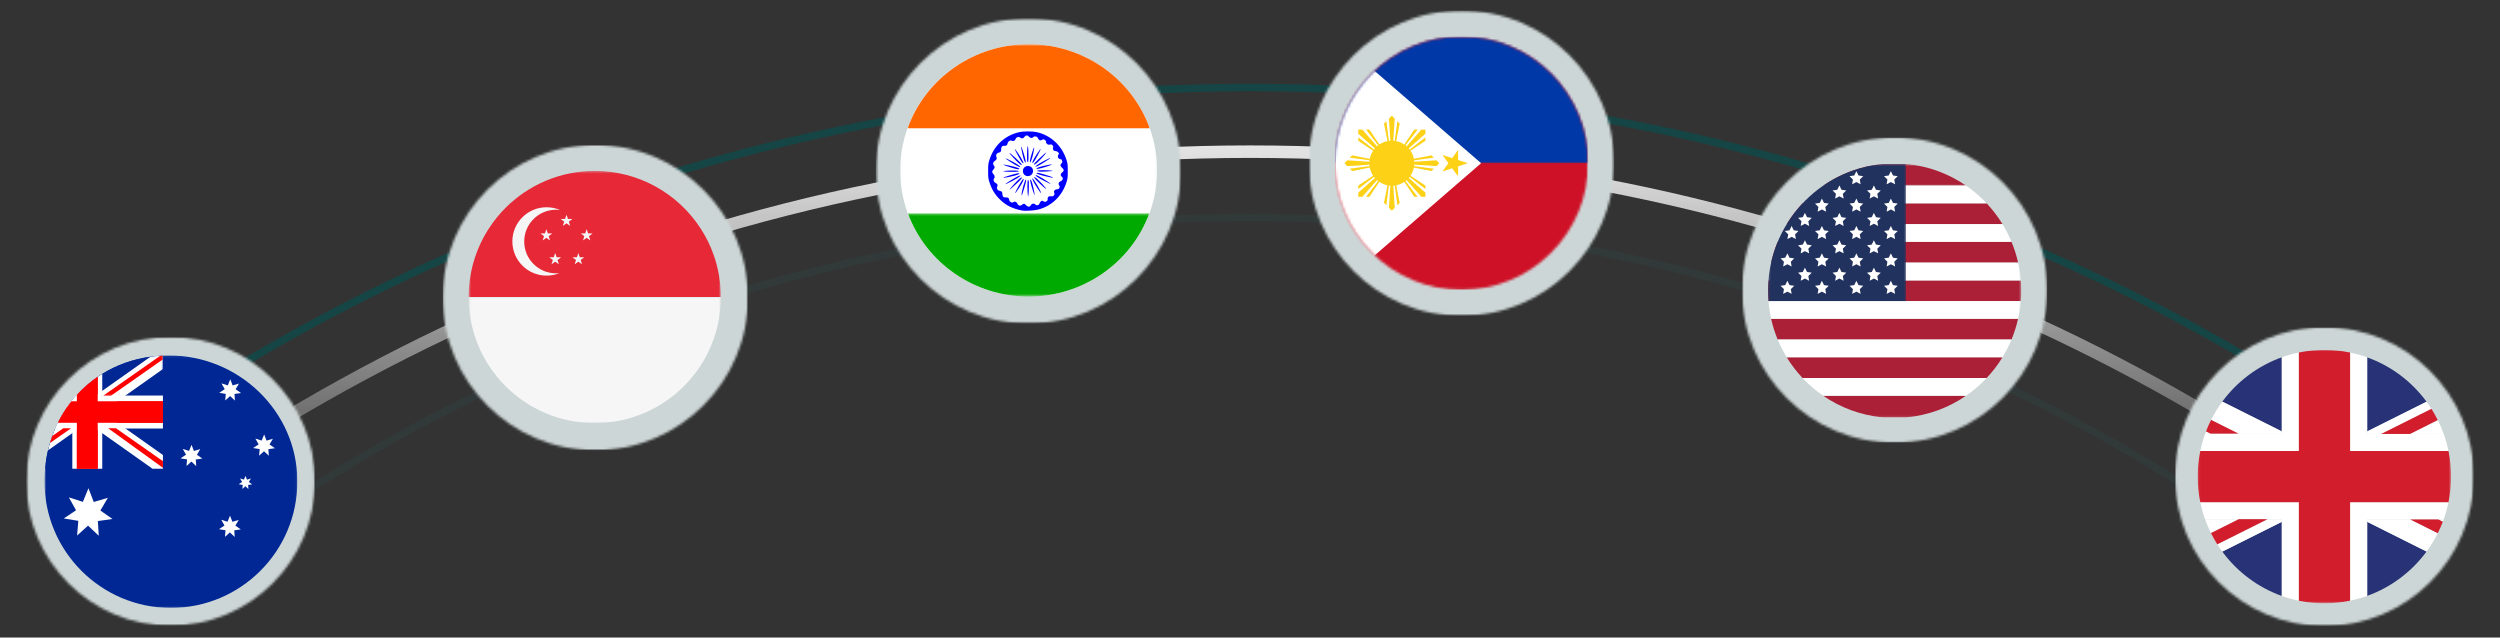 <svg width="1000" height="255" viewBox="0 0 1000 255" fill="none" xmlns="http://www.w3.org/2000/svg">
<rect x="0" y="0" width="1000" height="255" fill="#333333" stroke="none"/>
<mask id="mask0_505_658" style="mask-type:alpha" maskUnits="userSpaceOnUse" x="65" y="4" width="875" height="225">
<rect x="65" y="4" width="875" height="225" fill="#D9D9D9"/>
</mask>
<g mask="url(#mask0_505_658)">
<path d="M-37.029 244.909C-37.632 245.478 -37.66 246.427 -37.091 247.029C-36.523 247.632 -35.573 247.66 -34.971 247.091L-37.029 244.909ZM500 35V36.5C708.13 36.5 896.87 116.786 1034.97 247.091L1036 246L1037.03 244.909C898.385 114.09 708.912 33.5 500 33.5V35ZM-36 246L-34.971 247.091C103.13 116.786 291.87 36.5 500 36.5V35V33.5C291.088 33.5 101.615 114.09 -37.029 244.909L-36 246Z" fill="#164545"/>
<path d="M-28.884 274.717C-29.869 275.684 -29.884 277.266 -28.917 278.252C-27.95 279.237 -26.367 279.252 -25.382 278.285L-28.884 274.717ZM500.001 60.666V63.166C704.389 63.166 889.747 145.17 1025.38 278.285L1027.13 276.501L1028.89 274.716C892.355 140.725 705.756 58.166 500.001 58.166V60.666ZM-27.133 276.501L-25.382 278.285C110.255 145.17 295.613 63.166 500.001 63.166V60.666V58.166C294.246 58.166 107.647 140.725 -28.884 274.717L-27.133 276.501Z" fill="url(#paint0_linear_505_658)"/>
<path d="M34.991 261.89C34.378 262.447 34.333 263.396 34.89 264.009C35.447 264.622 36.396 264.667 37.009 264.11L34.991 261.89ZM500 87V88.5C680.136 88.5 843.481 155.455 962.991 264.11L964 263L965.009 261.89C844.949 152.735 680.885 85.5 500 85.5V87ZM36 263L37.009 264.11C156.519 155.455 319.864 88.5 500 88.5V87V85.5C319.115 85.5 155.051 152.735 34.991 261.89L36 263Z" fill="url(#paint1_linear_505_658)" fill-opacity="0.2"/>
</g>
<mask id="mask1_505_658" style="mask-type:luminance" maskUnits="userSpaceOnUse" x="10" y="134" width="116" height="117">
<path d="M10.469 134.76H125.969V250.265H10.469V134.76Z" fill="white"/>
</mask>
<g mask="url(#mask1_505_658)">
<mask id="mask2_505_658" style="mask-type:luminance" maskUnits="userSpaceOnUse" x="10" y="134" width="116" height="117">
<path d="M68.219 134.76C36.323 134.76 10.469 160.62 10.469 192.515C10.469 224.406 36.323 250.265 68.219 250.265C100.115 250.265 125.969 224.406 125.969 192.515C125.969 160.62 100.115 134.76 68.219 134.76Z" fill="white"/>
</mask>
<g mask="url(#mask2_505_658)">
<path d="M10.469 134.76H125.969V250.265H10.469V134.76Z" fill="#CDD6D6"/>
</g>
</g>
<mask id="mask3_505_658" style="mask-type:luminance" maskUnits="userSpaceOnUse" x="17" y="142" width="102" height="102">
<path d="M17.789 142.088H118.94V243.239H17.789V142.088Z" fill="white"/>
</mask>
<g mask="url(#mask3_505_658)">
<path d="M118.945 192.588C118.945 220.521 96.299 243.161 68.367 243.161C40.435 243.161 17.789 220.521 17.789 192.588C17.789 190.87 17.867 189.172 18.018 187.505C18.247 184.984 18.648 182.531 19.206 180.14C19.435 179.161 19.69 178.187 19.977 177.229C20.258 176.271 20.57 175.328 20.904 174.396C21.268 173.38 21.664 172.385 22.091 171.406C22.424 170.63 22.779 169.87 23.154 169.125C23.206 169.01 23.263 168.896 23.32 168.786C24.305 166.833 25.414 164.958 26.638 163.177C27.263 162.26 27.924 161.364 28.617 160.495C28.716 160.364 28.815 160.239 28.919 160.114C29.44 159.463 29.982 158.833 30.539 158.213C30.607 158.14 30.669 158.068 30.737 157.995C30.805 157.922 30.867 157.849 30.94 157.776C33.367 155.135 36.096 152.776 39.081 150.734C39.675 150.328 40.284 149.937 40.898 149.552C46.565 146.052 53.07 143.667 60.2 142.687C61.482 142.51 62.784 142.38 64.102 142.297C64.456 142.276 64.81 142.255 65.169 142.239C65.987 142.203 66.805 142.182 67.633 142.182C95.565 142.182 118.945 164.656 118.945 192.588Z" fill="#002794"/>
</g>
<mask id="mask4_505_658" style="mask-type:luminance" maskUnits="userSpaceOnUse" x="17" y="142" width="49" height="46">
<path d="M17.789 142.088H65.331V188H17.789V142.088Z" fill="white"/>
</mask>
<g mask="url(#mask4_505_658)">
<path d="M65.167 142.239V187.505H18.016C18.245 184.984 18.646 182.531 19.203 180.14C19.432 179.161 19.688 178.187 19.974 177.229C20.255 176.271 20.568 175.328 20.901 174.396C21.266 173.38 21.662 172.385 22.088 171.406C22.422 170.63 22.776 169.869 23.151 169.125C23.203 169.01 23.26 168.896 23.318 168.786C24.302 166.833 25.412 164.958 26.635 163.177C27.26 162.26 27.922 161.364 28.615 160.494C28.713 160.364 28.812 160.239 28.917 160.114C29.438 159.463 29.979 158.833 30.537 158.213C30.604 158.14 30.667 158.067 30.734 157.994C30.802 157.922 30.865 157.849 30.938 157.776C33.365 155.135 36.094 152.776 39.078 150.734C39.672 150.328 40.281 149.937 40.896 149.552C46.562 146.052 53.068 143.666 60.198 142.687C61.479 142.51 62.781 142.38 64.099 142.297C64.453 142.276 64.807 142.255 65.167 142.239Z" fill="#002794"/>
</g>
<path d="M40.901 149.552V187.505H28.922V160.115C29.443 159.464 29.984 158.833 30.542 158.214C30.609 158.141 30.672 158.068 30.74 157.995C30.807 157.922 30.87 157.849 30.943 157.776C33.37 155.136 36.099 152.776 39.083 150.735C39.677 150.328 40.286 149.938 40.901 149.552Z" fill="white"/>
<path d="M65.172 158.213V171.406H22.094C22.427 170.63 22.781 169.87 23.156 169.125C23.208 169.01 23.266 168.896 23.323 168.786C24.307 166.833 25.417 164.958 26.641 163.177C27.266 162.26 27.927 161.364 28.62 160.495C28.719 160.364 28.818 160.239 28.922 160.114C29.443 159.463 29.984 158.833 30.542 158.213H65.172Z" fill="white"/>
<path d="M39.086 150.734V187.505H30.742V157.995C30.81 157.922 30.872 157.849 30.945 157.776C33.372 155.135 36.102 152.776 39.086 150.734Z" fill="#FC1414"/>
<path d="M65.172 160.495V169.125H23.156C23.208 169.01 23.266 168.896 23.323 168.786C24.307 166.833 25.417 164.958 26.641 163.177C27.266 162.26 27.927 161.364 28.62 160.495H65.172Z" fill="#FC1414"/>
<mask id="mask5_505_658" style="mask-type:luminance" maskUnits="userSpaceOnUse" x="18" y="142" width="48" height="40">
<path d="M18.664 142.088H65.331V181.333H18.664V142.088Z" fill="white"/>
</mask>
<g mask="url(#mask5_505_658)">
<path d="M65.167 142.239V147.614L50.193 158.213L50.177 158.218L50.172 158.224L46.974 160.489L46.969 160.494L40.896 164.791L40.875 164.807L39.078 166.078L34.906 169.031L34.781 169.119L34.776 169.125L31.573 171.39H31.568L31.552 171.406L30.734 171.979L28.917 173.271L19.203 180.14C19.432 179.161 19.688 178.187 19.974 177.229C20.255 176.271 20.568 175.328 20.901 174.396C21.266 173.38 21.662 172.385 22.088 171.406C22.422 170.63 22.776 169.869 23.151 169.125C23.203 169.01 23.26 168.896 23.318 168.786L28.917 164.823L28.938 164.807L30.734 163.536L34.906 160.583L35.031 160.494H35.036V160.489L38.24 158.224L38.245 158.218L38.26 158.213L39.078 157.635L40.896 156.343L60.198 142.687C61.479 142.51 62.781 142.38 64.099 142.297C64.453 142.276 64.807 142.255 65.167 142.239Z" fill="white"/>
</g>
<path d="M65.172 182.005V187.505H61.016L40.901 173.271L39.083 171.979L38.266 171.406L38.26 171.401L38.25 171.396L38.245 171.39L35.042 169.125V169.12H35.036L34.911 169.031L30.74 166.078L28.943 164.807L28.922 164.792L26.641 163.177C27.266 162.26 27.927 161.364 28.62 160.495C28.719 160.364 28.818 160.239 28.922 160.114C29.443 159.463 29.984 158.833 30.542 158.213C30.609 158.14 30.672 158.068 30.74 157.995C30.807 157.922 30.87 157.849 30.943 157.776L31.557 158.213L31.568 158.219L31.573 158.224H31.578L34.776 160.489L34.781 160.495H34.786L34.911 160.583L39.083 163.536L40.88 164.807L40.901 164.823L46.974 169.12V169.125H46.979L50.177 171.39L50.188 171.396L50.198 171.406L65.172 182.005Z" fill="white"/>
<path d="M28.424 171.307L28.31 171.396L28.294 171.406L19.977 177.229C20.258 176.271 20.57 175.328 20.904 174.396L25.174 171.406L25.19 171.396L25.305 171.307H28.424Z" fill="#FF0000"/>
<path d="M65.172 184.463V187.12L43.401 171.401L43.396 171.396L43.281 171.307H46.401L46.521 171.396L46.526 171.401L65.172 184.463Z" fill="#FF0000"/>
<mask id="mask6_505_658" style="mask-type:luminance" maskUnits="userSpaceOnUse" x="40" y="142" width="26" height="17">
<path d="M40 142.088H65.333V158.667H40V142.088Z" fill="white"/>
</mask>
<g mask="url(#mask6_505_658)">
<path d="M65.174 142.239V143.734L44.508 158.213L44.492 158.218L44.378 158.307H41.258L41.372 158.218L41.388 158.213L64.107 142.297C64.461 142.276 64.815 142.255 65.174 142.239Z" fill="#FF0000"/>
</g>
<path d="M39.086 150.734V187.505H30.742V157.995C30.81 157.922 30.872 157.849 30.945 157.776C33.372 155.135 36.102 152.776 39.086 150.734Z" fill="#FF0000"/>
<path d="M65.172 160.495V169.125H23.156C23.208 169.01 23.266 168.896 23.323 168.786C24.307 166.833 25.417 164.958 26.641 163.177C27.266 162.26 27.927 161.364 28.62 160.495H65.172Z" fill="#FF0000"/>
<path d="M35.385 195.281L37.49 200.792L43.146 199.125L40.151 204.208L44.984 207.594L39.141 208.422L39.505 214.307L35.219 210.255L30.838 214.214L31.333 208.333L25.516 207.38L30.417 204.099L27.537 198.953L33.156 200.745L35.385 195.281Z" fill="white"/>
<path d="M92.107 151.703L93.055 154.172L95.591 153.422L94.253 155.698L96.424 157.214L93.805 157.589L93.971 160.229L92.049 158.417L90.091 160.193L90.305 157.557L87.695 157.135L89.888 155.661L88.591 153.354L91.112 154.151L92.107 151.703Z" fill="white"/>
<path d="M76.622 177.917L77.57 180.385L80.107 179.635L78.768 181.911L80.94 183.427L78.32 183.802L78.487 186.443L76.565 184.63L74.607 186.406L74.82 183.771L72.211 183.349L74.404 181.875L73.107 179.568L75.633 180.364L76.622 177.917Z" fill="white"/>
<path d="M105.667 173.781L106.615 176.25L109.151 175.495L107.813 177.776L109.979 179.292L107.359 179.667L107.531 182.307L105.604 180.495L103.646 182.271L103.865 179.635L101.25 179.214L103.448 177.74L102.151 175.432L104.672 176.229L105.667 173.781Z" fill="white"/>
<path d="M92.01 206.25L92.958 208.719L95.495 207.969L94.156 210.25L96.323 211.76L93.708 212.141L93.875 214.776L91.948 212.964L89.99 214.74L90.208 212.104L87.594 211.682L89.792 210.208L88.495 207.906L91.016 208.703L92.01 206.25Z" fill="white"/>
<path d="M98.206 190.344L98.789 191.865L100.357 191.401L99.529 192.813L100.867 193.745L99.253 193.979L99.357 195.609L98.169 194.49L96.956 195.589L97.091 193.958L95.477 193.698L96.836 192.786L96.034 191.365L97.591 191.854L98.206 190.344Z" fill="white"/>
<mask id="mask7_505_658" style="mask-type:luminance" maskUnits="userSpaceOnUse" x="350" y="7" width="123" height="123">
<path d="M350.305 7.302H472.44V129.432H350.305V7.302Z" fill="white"/>
</mask>
<g mask="url(#mask7_505_658)">
<mask id="mask8_505_658" style="mask-type:luminance" maskUnits="userSpaceOnUse" x="350" y="7" width="123" height="123">
<path d="M411.372 7.302C377.648 7.302 350.305 34.641 350.305 68.365C350.305 102.094 377.648 129.432 411.372 129.432C445.096 129.432 472.44 102.094 472.44 68.365C472.44 34.641 445.096 7.302 411.372 7.302Z" fill="white"/>
</mask>
<g mask="url(#mask8_505_658)">
<path d="M350.305 7.302H472.44V129.432H350.305V7.302Z" fill="#CDD6D6"/>
</g>
</g>
<mask id="mask9_505_658" style="mask-type:luminance" maskUnits="userSpaceOnUse" x="360" y="17" width="103" height="102">
<path d="M360.047 17.688H462.885V118.568H360.047V17.688Z" fill="white"/>
</mask>
<g mask="url(#mask9_505_658)">
<path d="M462.839 68.156C462.839 96.031 439.833 118.625 411.453 118.625C383.068 118.625 360.062 96.031 360.062 68.156C360.062 40.281 383.068 17.688 411.453 17.688C439.833 17.688 462.839 40.281 462.839 68.156Z" fill="white"/>
</g>
<mask id="mask10_505_658" style="mask-type:luminance" maskUnits="userSpaceOnUse" x="362" y="17" width="98" height="35">
<path d="M362.664 17.688H459.997V52H362.664V17.688Z" fill="white"/>
</mask>
<g mask="url(#mask10_505_658)">
<path d="M411.453 17.688C389.698 17.703 370.307 31.167 363.047 51.307H459.885C452.62 31.156 433.214 17.688 411.453 17.688Z" fill="#FF6600"/>
</g>
<path d="M408.961 84.234C405.112 83.505 402.523 82.25 400.086 79.911C397.987 77.901 396.633 75.672 395.727 72.745C395.294 71.344 395.258 70.995 395.258 68.422C395.258 65.854 395.294 65.505 395.727 64.104C397.482 58.427 401.581 54.453 407.195 52.979C409.367 52.411 412.982 52.411 415.19 52.979C420.68 54.396 424.919 58.516 426.638 64.104C427.065 65.505 427.107 65.859 427.107 68.422C427.107 70.984 427.065 71.344 426.638 72.745C424.919 78.349 420.768 82.396 415.253 83.833C413.857 84.203 410.055 84.442 408.961 84.234ZM412.279 82.161C412.695 81.37 413.544 81.224 414.195 81.828C414.518 82.135 414.669 82.166 415.133 82.036C415.549 81.916 415.711 81.75 415.82 81.333C415.898 81.036 416.164 80.661 416.409 80.5C416.82 80.229 416.883 80.229 417.357 80.5C417.992 80.864 418.102 80.859 418.674 80.458C419.044 80.192 419.122 80.026 419.065 79.625C418.951 78.833 419.539 78.349 420.471 78.495C421.128 78.588 421.242 78.552 421.555 78.161C421.831 77.807 421.872 77.625 421.742 77.291C421.503 76.672 421.544 76.422 421.924 76.047C422.133 75.838 422.492 75.703 422.857 75.703C423.346 75.703 423.497 75.614 423.721 75.182C423.966 74.713 423.966 74.625 423.721 74.26C423.185 73.442 423.445 72.807 424.503 72.359C424.799 72.234 424.992 71.989 425.07 71.641C425.169 71.208 425.112 71.041 424.747 70.708C424.023 70.041 424.143 69.516 425.232 68.625C425.68 68.266 425.534 67.729 424.815 67.067C424.018 66.333 423.982 66.088 424.576 65.385C424.977 64.916 424.997 64.812 424.815 64.276C424.664 63.812 424.529 63.682 424.211 63.682C423.685 63.682 423.112 63.12 423.112 62.62C423.112 62.401 423.237 62.052 423.388 61.838C423.648 61.469 423.643 61.416 423.331 60.995C423.148 60.75 422.815 60.526 422.586 60.5C421.669 60.391 421.44 60.276 421.242 59.797C421.096 59.448 421.091 59.213 421.221 58.969C421.362 58.703 421.326 58.541 421.039 58.177C420.716 57.766 420.602 57.729 419.935 57.828C419.289 57.927 419.143 57.885 418.758 57.505C418.466 57.219 418.352 56.963 418.419 56.75C418.492 56.531 418.383 56.318 418.065 56.073C417.518 55.641 417.268 55.635 416.706 55.995C416.133 56.375 415.513 56.088 415.18 55.302C414.982 54.833 414.81 54.693 414.326 54.604C413.836 54.516 413.638 54.562 413.331 54.849C412.789 55.359 412.174 55.307 411.633 54.703C410.987 53.984 410.336 54.01 409.742 54.786C409.211 55.474 408.711 55.547 408.044 55.026C407.654 54.724 407.523 54.703 407.008 54.87C406.654 54.984 406.372 55.208 406.31 55.432C406.044 56.297 405.294 56.635 404.539 56.229C404.055 55.974 403.096 56.682 403.049 57.333C402.992 58.016 402.404 58.474 401.758 58.333C400.997 58.166 400.43 58.776 400.461 59.719C400.497 60.594 400.253 60.922 399.466 61.068C398.685 61.213 398.201 62.088 398.555 62.729C398.867 63.323 398.654 63.932 397.982 64.323C397.211 64.776 397.023 65.531 397.523 66.156C398.008 66.766 397.971 67.12 397.367 67.802C397.086 68.12 396.857 68.541 396.857 68.745C396.857 68.937 397.086 69.344 397.367 69.635C397.935 70.224 398.023 70.849 397.617 71.432C397.201 72.016 397.497 72.844 398.258 73.203C399.003 73.552 399.169 73.979 398.878 74.771C398.685 75.302 398.701 75.416 399.013 75.833C399.242 76.141 399.586 76.338 400.003 76.401C400.773 76.526 400.94 76.755 400.945 77.682C400.945 78.62 401.508 79.099 402.44 78.979C403.19 78.875 403.617 79.224 403.706 80.016C403.742 80.364 403.919 80.609 404.294 80.828C404.805 81.12 404.852 81.12 405.341 80.838C406.013 80.458 406.664 80.724 407.003 81.526C407.341 82.323 408.117 82.479 408.826 81.885C409.497 81.323 409.763 81.349 410.393 82.047C411.102 82.823 411.904 82.875 412.273 82.161H412.279ZM411.122 77.995C410.909 76.786 410.909 72.354 411.122 72.141C411.268 72 411.352 72.005 411.456 72.172C411.617 72.432 411.56 77.036 411.378 77.995L411.247 78.666L411.122 77.995ZM408.628 77.953C408.612 76.578 409.956 71.812 410.362 71.812C410.602 71.812 410.336 73.146 409.612 75.536C408.862 78.026 408.638 78.578 408.628 77.953ZM413.018 75.875C412.221 73.38 411.893 71.812 412.159 71.812C412.242 71.812 412.435 72.078 412.596 72.401C412.951 73.135 413.961 77.614 413.867 78.026C413.826 78.192 413.451 77.229 413.018 75.875ZM414.888 75.177C413.581 73.166 412.758 71.541 412.945 71.354C413.232 71.073 416.591 76.776 416.43 77.26C416.388 77.364 415.701 76.427 414.888 75.177ZM406.133 76.963C406.471 76.062 408.701 72.13 409.06 71.797C410.008 70.916 409.289 72.666 407.721 75.062C406.508 76.922 405.846 77.713 406.133 76.963ZM403.867 75.755C403.904 75.646 404.669 74.729 405.57 73.724C407.107 72 408.508 70.791 408.727 71.01C408.914 71.198 408.221 71.984 406.435 73.614C404.154 75.703 403.784 76.01 403.867 75.755ZM416.451 73.927C414.607 72.239 413.477 70.995 413.643 70.833C413.685 70.786 413.992 70.922 414.315 71.12C415.211 71.672 418.68 75.427 418.482 75.625C418.43 75.672 417.518 74.911 416.451 73.927ZM402.227 73.541C402.664 73.109 406.555 70.729 407.31 70.437C409.279 69.666 407.888 70.838 405.107 72.297C402.935 73.437 401.872 73.896 402.227 73.541ZM417.654 72.359C415.503 71.26 414.253 70.432 414.253 70.104C414.253 69.802 415.732 70.531 417.956 71.937C419.201 72.724 420.216 73.396 420.216 73.432C420.216 73.625 419.706 73.411 417.654 72.359ZM401.289 71.052C401.289 70.916 406.143 69.442 406.971 69.333C407.93 69.198 408.018 69.432 407.159 69.838C406.122 70.328 401.289 71.333 401.289 71.052ZM418.341 70.541C415.893 69.984 414.591 69.521 414.591 69.219C414.591 69.125 414.935 69.109 415.404 69.177C416.383 69.312 421.034 70.771 421.169 70.984C421.31 71.203 421.055 71.166 418.341 70.541ZM410.117 70.187C408.815 69.489 408.836 67.323 410.159 66.646C411.18 66.12 412.492 66.474 412.971 67.401C413.94 69.271 411.977 71.187 410.122 70.187H410.117ZM401.805 68.604L401.206 68.489L401.888 68.37C402.263 68.302 403.529 68.234 404.701 68.213C406.883 68.182 407.862 68.323 407.409 68.604C407.138 68.776 402.701 68.771 401.805 68.604ZM415.872 68.646C414.674 68.411 414.664 68.406 414.982 68.229C415.331 68.031 419.456 68.036 420.471 68.234L421.154 68.364L420.388 68.469C419.367 68.609 416.299 68.729 415.872 68.646ZM406.664 67.625C405.878 67.521 401.289 66.031 401.289 65.88C401.289 65.646 405.956 66.651 407.133 67.141C407.482 67.286 407.768 67.484 407.768 67.578C407.768 67.745 407.607 67.755 406.664 67.625ZM414.591 67.458C414.591 67.156 415.831 66.713 418.128 66.203C421.357 65.489 421.617 65.661 418.727 66.604C416.258 67.406 414.591 67.755 414.591 67.458ZM407.346 66.609C406.461 66.26 402.102 63.495 402.227 63.37C402.404 63.198 406.94 65.604 407.664 66.255C408.435 66.942 408.372 67.021 407.346 66.609ZM414.701 66.088C415.398 65.469 419.987 63.052 420.148 63.213C420.284 63.349 415.685 66.208 414.904 66.484C413.919 66.828 413.909 66.791 414.701 66.088ZM407.742 65.495C406.945 64.891 403.638 61.291 403.763 61.166C403.945 60.984 408.247 64.984 408.607 65.672C408.883 66.203 408.607 66.146 407.742 65.495ZM413.565 65.677C413.565 65.562 414.393 64.677 415.404 63.708C417.336 61.854 418.607 60.776 418.497 61.088C418.352 61.479 415.492 64.609 414.706 65.229C413.836 65.911 413.565 66.021 413.565 65.677ZM408.747 64.875C408.362 64.422 406.263 60.62 406.008 59.901C405.768 59.224 406.331 59.911 407.56 61.791C408.815 63.703 409.633 65.37 409.32 65.37C409.237 65.37 408.977 65.151 408.747 64.875ZM412.893 65.271C412.893 65.161 412.997 64.76 413.138 64.37C413.44 63.526 416.174 59.344 416.263 59.599C416.352 59.88 414.065 64.135 413.451 64.838C413.148 65.182 412.893 65.37 412.893 65.271ZM409.747 64.401C409.43 63.745 408.451 59.547 408.461 58.885C408.466 58.271 408.695 58.818 409.44 61.239C410.18 63.62 410.461 65.031 410.206 65.031C410.122 65.031 409.914 64.75 409.747 64.401ZM411.997 64.948C411.82 64.651 412.154 63.12 412.904 60.791C413.768 58.114 413.945 58.354 413.315 61.333C412.878 63.396 412.195 65.266 411.997 64.948ZM410.919 64.682C410.758 64.427 410.784 60.458 410.945 59.109C411.055 58.239 411.076 58.213 411.206 58.682C411.435 59.521 411.466 64.479 411.242 64.698C411.096 64.849 411.018 64.844 410.914 64.682H410.919Z" fill="#0000FF"/>
<mask id="mask11_505_658" style="mask-type:luminance" maskUnits="userSpaceOnUse" x="362" y="85" width="98" height="34">
<path d="M362.664 85.334H459.997V118.568H362.664V85.334Z" fill="white"/>
</mask>
<g mask="url(#mask11_505_658)">
<path d="M363.172 85.365C370.536 105.318 389.833 118.615 411.448 118.63C433.057 118.615 452.354 105.318 459.719 85.365H363.172Z" fill="#00AA00"/>
</g>
<mask id="mask12_505_658" style="mask-type:luminance" maskUnits="userSpaceOnUse" x="523" y="4" width="123" height="123">
<path d="M523.539 4.213H645.674V126.344H523.539V4.213Z" fill="white"/>
</mask>
<g mask="url(#mask12_505_658)">
<mask id="mask13_505_658" style="mask-type:luminance" maskUnits="userSpaceOnUse" x="523" y="4" width="123" height="123">
<path d="M584.607 4.213C550.883 4.213 523.539 31.552 523.539 65.281C523.539 99.005 550.883 126.344 584.607 126.344C618.331 126.344 645.674 99.005 645.674 65.281C645.674 31.552 618.331 4.213 584.607 4.213Z" fill="white"/>
</mask>
<g mask="url(#mask13_505_658)">
<path d="M523.539 4.213H645.674V126.344H523.539V4.213Z" fill="#CDD6D6"/>
</g>
</g>
<mask id="mask14_505_658" style="mask-type:luminance" maskUnits="userSpaceOnUse" x="533" y="14" width="103" height="102">
<path d="M533.93 14.599H635.284V115.958H533.93V14.599Z" fill="white"/>
</mask>
<g mask="url(#mask14_505_658)">
<mask id="mask15_505_658" style="mask-type:luminance" maskUnits="userSpaceOnUse" x="533" y="14" width="103" height="102">
<path d="M533.93 65.281C533.93 61.953 534.253 58.656 534.904 55.391C535.549 52.13 536.513 48.959 537.784 45.886C539.06 42.813 540.617 39.891 542.466 37.125C544.315 34.354 546.419 31.797 548.773 29.443C551.122 27.089 553.685 24.99 556.451 23.141C559.216 21.292 562.138 19.729 565.211 18.459C568.289 17.183 571.456 16.224 574.721 15.573C577.982 14.927 581.279 14.599 584.607 14.599C587.935 14.599 591.232 14.927 594.492 15.573C597.758 16.224 600.924 17.183 604.003 18.459C607.076 19.729 609.997 21.292 612.763 23.141C615.529 24.99 618.091 27.089 620.44 29.443C622.794 31.797 624.898 34.354 626.742 37.125C628.591 39.891 630.154 42.813 631.43 45.886C632.701 48.959 633.664 52.13 634.31 55.391C634.961 58.656 635.284 61.953 635.284 65.281C635.284 68.609 634.961 71.901 634.31 75.167C633.664 78.433 632.701 81.599 631.43 84.672C630.154 87.75 628.591 90.667 626.742 93.438C624.898 96.203 622.794 98.761 620.44 101.115C618.091 103.469 615.529 105.568 612.763 107.417C609.997 109.266 607.076 110.828 604.003 112.099C600.924 113.375 597.758 114.333 594.492 114.985C591.232 115.636 587.935 115.958 584.607 115.958C581.279 115.958 577.982 115.636 574.721 114.985C571.456 114.333 568.289 113.375 565.211 112.099C562.138 110.828 559.216 109.266 556.451 107.417C553.685 105.568 551.122 103.469 548.773 101.115C546.419 98.761 544.315 96.203 542.466 93.438C540.617 90.667 539.06 87.75 537.784 84.672C536.513 81.599 535.549 78.433 534.904 75.167C534.253 71.901 533.93 68.609 533.93 65.281Z" fill="white"/>
</mask>
<g mask="url(#mask15_505_658)">
<path d="M533.93 14.599H635.284V115.958H533.93V14.599Z" fill="#CE1126"/>
</g>
</g>
<mask id="mask16_505_658" style="mask-type:luminance" maskUnits="userSpaceOnUse" x="533" y="14" width="103" height="52">
<path d="M533.93 14.599H635.284V65.334H533.93V14.599Z" fill="white"/>
</mask>
<g mask="url(#mask16_505_658)">
<mask id="mask17_505_658" style="mask-type:luminance" maskUnits="userSpaceOnUse" x="533" y="14" width="103" height="102">
<path d="M533.93 65.281C533.93 61.953 534.253 58.656 534.904 55.391C535.549 52.13 536.513 48.959 537.784 45.886C539.06 42.813 540.617 39.891 542.466 37.125C544.315 34.354 546.419 31.797 548.773 29.443C551.122 27.089 553.685 24.99 556.451 23.141C559.216 21.292 562.138 19.729 565.211 18.459C568.289 17.183 571.456 16.224 574.721 15.573C577.982 14.927 581.279 14.599 584.607 14.599C587.935 14.599 591.232 14.927 594.492 15.573C597.758 16.224 600.924 17.183 604.003 18.459C607.076 19.729 609.997 21.292 612.763 23.141C615.529 24.99 618.091 27.089 620.44 29.443C622.794 31.797 624.898 34.354 626.742 37.125C628.591 39.891 630.154 42.813 631.43 45.886C632.701 48.959 633.664 52.13 634.31 55.391C634.961 58.656 635.284 61.953 635.284 65.281C635.284 68.609 634.961 71.901 634.31 75.167C633.664 78.433 632.701 81.599 631.43 84.672C630.154 87.75 628.591 90.667 626.742 93.438C624.898 96.203 622.794 98.761 620.44 101.115C618.091 103.469 615.529 105.568 612.763 107.417C609.997 109.266 607.076 110.828 604.003 112.099C600.924 113.375 597.758 114.333 594.492 114.985C591.232 115.636 587.935 115.958 584.607 115.958C581.279 115.958 577.982 115.636 574.721 114.985C571.456 114.333 568.289 113.375 565.211 112.099C562.138 110.828 559.216 109.266 556.451 107.417C553.685 105.568 551.122 103.469 548.773 101.115C546.419 98.761 544.315 96.203 542.466 93.438C540.617 90.667 539.06 87.75 537.784 84.672C536.513 81.599 535.549 78.433 534.904 75.167C534.253 71.901 533.93 68.609 533.93 65.281Z" fill="white"/>
</mask>
<g mask="url(#mask17_505_658)">
<path d="M533.93 14.599H635.284V65.281H533.93V14.599Z" fill="#0038A8"/>
</g>
</g>
<mask id="mask18_505_658" style="mask-type:luminance" maskUnits="userSpaceOnUse" x="533" y="14" width="61" height="102">
<path d="M533.93 14.599H593.336V115.958H533.93V14.599Z" fill="white"/>
</mask>
<g mask="url(#mask18_505_658)">
<mask id="mask19_505_658" style="mask-type:luminance" maskUnits="userSpaceOnUse" x="533" y="14" width="103" height="102">
<path d="M533.93 65.281C533.93 61.953 534.253 58.656 534.904 55.391C535.549 52.13 536.513 48.959 537.784 45.886C539.06 42.813 540.617 39.891 542.466 37.125C544.315 34.354 546.419 31.797 548.773 29.443C551.122 27.089 553.685 24.99 556.451 23.141C559.216 21.292 562.138 19.729 565.211 18.459C568.289 17.183 571.456 16.224 574.721 15.573C577.982 14.927 581.279 14.599 584.607 14.599C587.935 14.599 591.232 14.927 594.492 15.573C597.758 16.224 600.924 17.183 604.003 18.459C607.076 19.729 609.997 21.292 612.763 23.141C615.529 24.99 618.091 27.089 620.44 29.443C622.794 31.797 624.898 34.354 626.742 37.125C628.591 39.891 630.154 42.813 631.43 45.886C632.701 48.959 633.664 52.13 634.31 55.391C634.961 58.656 635.284 61.953 635.284 65.281C635.284 68.609 634.961 71.901 634.31 75.167C633.664 78.433 632.701 81.599 631.43 84.672C630.154 87.75 628.591 90.667 626.742 93.438C624.898 96.203 622.794 98.761 620.44 101.115C618.091 103.469 615.529 105.568 612.763 107.417C609.997 109.266 607.076 110.828 604.003 112.099C600.924 113.375 597.758 114.333 594.492 114.985C591.232 115.636 587.935 115.958 584.607 115.958C581.279 115.958 577.982 115.636 574.721 114.985C571.456 114.333 568.289 113.375 565.211 112.099C562.138 110.828 559.216 109.266 556.451 107.417C553.685 105.568 551.122 103.469 548.773 101.115C546.419 98.761 544.315 96.203 542.466 93.438C540.617 90.667 539.06 87.75 537.784 84.672C536.513 81.599 535.549 78.433 534.904 75.167C534.253 71.901 533.93 68.609 533.93 65.281Z" fill="white"/>
</mask>
<g mask="url(#mask19_505_658)">
<path d="M533.93 14.599L592.435 65.281L533.93 115.958V14.599Z" fill="white"/>
</g>
</g>
<mask id="mask20_505_658" style="mask-type:luminance" maskUnits="userSpaceOnUse" x="534" y="96" width="12" height="12">
<path d="M534.664 96H545.331V108H534.664V96Z" fill="white"/>
</mask>
<g mask="url(#mask20_505_658)">
<mask id="mask21_505_658" style="mask-type:luminance" maskUnits="userSpaceOnUse" x="533" y="14" width="103" height="102">
<path d="M533.922 65.281C533.922 61.953 534.245 58.656 534.896 55.391C535.542 52.13 536.505 48.959 537.776 45.886C539.052 42.813 540.609 39.891 542.458 37.125C544.307 34.354 546.411 31.797 548.766 29.443C551.115 27.089 553.677 24.99 556.443 23.141C559.208 21.292 562.13 19.729 565.203 18.459C568.281 17.183 571.448 16.224 574.714 15.573C577.974 14.927 581.271 14.599 584.599 14.599C587.927 14.599 591.224 14.927 594.484 15.573C597.75 16.224 600.917 17.183 603.995 18.459C607.068 19.729 609.99 21.292 612.755 23.141C615.521 24.99 618.083 27.089 620.432 29.443C622.786 31.797 624.891 34.354 626.734 37.125C628.583 39.891 630.146 42.813 631.422 45.886C632.693 48.959 633.656 52.13 634.302 55.391C634.953 58.656 635.276 61.953 635.276 65.281C635.276 68.609 634.953 71.901 634.302 75.167C633.656 78.433 632.693 81.599 631.422 84.672C630.146 87.75 628.583 90.667 626.734 93.438C624.891 96.203 622.786 98.761 620.432 101.115C618.083 103.469 615.521 105.568 612.755 107.417C609.99 109.266 607.068 110.828 603.995 112.099C600.917 113.375 597.75 114.333 594.484 114.985C591.224 115.636 587.927 115.958 584.599 115.958C581.271 115.958 577.974 115.636 574.714 114.985C571.448 114.333 568.281 113.375 565.203 112.099C562.13 110.828 559.208 109.266 556.443 107.417C553.677 105.568 551.115 103.469 548.766 101.115C546.411 98.761 544.307 96.203 542.458 93.438C540.609 90.667 539.052 87.75 537.776 84.672C536.505 81.599 535.542 78.433 534.896 75.167C534.245 71.901 533.922 68.609 533.922 65.281Z" fill="white"/>
</mask>
<g mask="url(#mask21_505_658)">
<path d="M542.432 102.755L545.323 100.172L541.448 100.578L539.875 97.005L539.063 100.828L535.188 101.235L538.557 103.188L537.745 106.99L540.635 104.38L544.005 106.328L542.432 102.755Z" fill="#FCD116"/>
</g>
</g>
<mask id="mask22_505_658" style="mask-type:luminance" maskUnits="userSpaceOnUse" x="534" y="22" width="12" height="13">
<path d="M534.664 22.666H545.331V34.666H534.664V22.666Z" fill="white"/>
</mask>
<g mask="url(#mask22_505_658)">
<mask id="mask23_505_658" style="mask-type:luminance" maskUnits="userSpaceOnUse" x="533" y="14" width="103" height="102">
<path d="M533.922 65.281C533.922 61.953 534.245 58.656 534.896 55.39C535.542 52.13 536.505 48.958 537.776 45.885C539.052 42.812 540.609 39.89 542.458 37.125C544.307 34.354 546.411 31.797 548.766 29.442C551.115 27.088 553.677 24.989 556.443 23.14C559.208 21.291 562.13 19.729 565.203 18.458C568.281 17.182 571.448 16.224 574.714 15.573C577.974 14.927 581.271 14.599 584.599 14.599C587.927 14.599 591.224 14.927 594.484 15.573C597.75 16.224 600.917 17.182 603.995 18.458C607.068 19.729 609.99 21.291 612.755 23.14C615.521 24.989 618.083 27.088 620.432 29.442C622.786 31.797 624.891 34.354 626.734 37.125C628.583 39.89 630.146 42.812 631.422 45.885C632.693 48.958 633.656 52.13 634.302 55.39C634.953 58.656 635.276 61.953 635.276 65.281C635.276 68.609 634.953 71.901 634.302 75.166C633.656 78.432 632.693 81.599 631.422 84.672C630.146 87.75 628.583 90.666 626.734 93.437C624.891 96.203 622.786 98.76 620.432 101.114C618.083 103.468 615.521 105.567 612.755 107.416C609.99 109.265 607.068 110.828 603.995 112.099C600.917 113.375 597.75 114.333 594.484 114.984C591.224 115.635 587.927 115.958 584.599 115.958C581.271 115.958 577.974 115.635 574.714 114.984C571.448 114.333 568.281 113.375 565.203 112.099C562.13 110.828 559.208 109.265 556.443 107.416C553.677 105.567 551.115 103.468 548.766 101.114C546.411 98.76 544.307 96.203 542.458 93.437C540.609 90.666 539.052 87.75 537.776 84.672C536.505 81.599 535.542 78.432 534.896 75.166C534.245 71.901 533.922 68.609 533.922 65.281Z" fill="white"/>
</mask>
<g mask="url(#mask23_505_658)">
<path d="M539.063 29.729L539.875 33.552L541.448 29.979L545.323 30.385L542.432 27.802L544.005 24.229L540.635 26.182L537.745 23.573L538.557 27.37L535.188 29.323L539.063 29.729Z" fill="#FCD116"/>
</g>
</g>
<mask id="mask24_505_658" style="mask-type:luminance" maskUnits="userSpaceOnUse" x="576" y="58" width="12" height="13">
<path d="M576 58.666H588V70.666H576V58.666Z" fill="white"/>
</mask>
<g mask="url(#mask24_505_658)">
<mask id="mask25_505_658" style="mask-type:luminance" maskUnits="userSpaceOnUse" x="533" y="14" width="103" height="102">
<path d="M533.93 65.281C533.93 61.953 534.253 58.656 534.904 55.39C535.549 52.13 536.513 48.958 537.784 45.885C539.06 42.812 540.617 39.89 542.466 37.125C544.315 34.354 546.419 31.797 548.773 29.442C551.122 27.088 553.685 24.989 556.451 23.14C559.216 21.291 562.138 19.729 565.211 18.458C568.289 17.182 571.456 16.224 574.721 15.573C577.982 14.927 581.279 14.599 584.607 14.599C587.935 14.599 591.232 14.927 594.492 15.573C597.758 16.224 600.924 17.182 604.003 18.458C607.076 19.729 609.997 21.291 612.763 23.14C615.529 24.989 618.091 27.088 620.44 29.442C622.794 31.797 624.898 34.354 626.742 37.125C628.591 39.89 630.154 42.812 631.43 45.885C632.701 48.958 633.664 52.13 634.31 55.39C634.961 58.656 635.284 61.953 635.284 65.281C635.284 68.609 634.961 71.901 634.31 75.166C633.664 78.432 632.701 81.599 631.43 84.672C630.154 87.75 628.591 90.666 626.742 93.437C624.898 96.203 622.794 98.76 620.44 101.114C618.091 103.468 615.529 105.567 612.763 107.416C609.997 109.265 607.076 110.828 604.003 112.099C600.924 113.375 597.758 114.333 594.492 114.984C591.232 115.635 587.935 115.958 584.607 115.958C581.279 115.958 577.982 115.635 574.721 114.984C571.456 114.333 568.289 113.375 565.211 112.099C562.138 110.828 559.216 109.265 556.451 107.416C553.685 105.567 551.122 103.468 548.773 101.114C546.419 98.76 544.315 96.203 542.466 93.437C540.617 90.666 539.06 87.75 537.784 84.672C536.513 81.599 535.549 78.432 534.904 75.166C534.253 71.901 533.93 68.609 533.93 65.281Z" fill="white"/>
</mask>
<g mask="url(#mask25_505_658)">
<path d="M580.859 63.25L576.984 61.984L579.365 65.281L576.984 68.573L580.859 67.307L583.24 70.599V66.546L587.12 65.281L583.24 64.01V59.958L580.859 63.25Z" fill="#FCD116"/>
</g>
</g>
<mask id="mask26_505_658" style="mask-type:luminance" maskUnits="userSpaceOnUse" x="537" y="45" width="39" height="41">
<path d="M537.336 45.334H576.003V85.334H537.336V45.334Z" fill="white"/>
</mask>
<g mask="url(#mask26_505_658)">
<mask id="mask27_505_658" style="mask-type:luminance" maskUnits="userSpaceOnUse" x="533" y="14" width="103" height="102">
<path d="M533.93 65.281C533.93 61.953 534.253 58.656 534.904 55.391C535.549 52.13 536.513 48.959 537.784 45.886C539.06 42.813 540.617 39.891 542.466 37.125C544.315 34.354 546.419 31.797 548.773 29.443C551.122 27.089 553.685 24.99 556.451 23.141C559.216 21.292 562.138 19.729 565.211 18.459C568.289 17.183 571.456 16.224 574.721 15.573C577.982 14.927 581.279 14.599 584.607 14.599C587.935 14.599 591.232 14.927 594.492 15.573C597.758 16.224 600.924 17.183 604.003 18.459C607.076 19.729 609.997 21.292 612.763 23.141C615.529 24.99 618.091 27.089 620.44 29.443C622.794 31.797 624.898 34.354 626.742 37.125C628.591 39.891 630.154 42.813 631.43 45.886C632.701 48.959 633.664 52.13 634.31 55.391C634.961 58.656 635.284 61.953 635.284 65.281C635.284 68.609 634.961 71.901 634.31 75.167C633.664 78.433 632.701 81.599 631.43 84.672C630.154 87.75 628.591 90.667 626.742 93.438C624.898 96.203 622.794 98.761 620.44 101.115C618.091 103.469 615.529 105.568 612.763 107.417C609.997 109.266 607.076 110.828 604.003 112.099C600.924 113.375 597.758 114.333 594.492 114.985C591.232 115.636 587.935 115.958 584.607 115.958C581.279 115.958 577.982 115.636 574.721 114.985C571.456 114.333 568.289 113.375 565.211 112.099C562.138 110.828 559.216 109.266 556.451 107.417C553.685 105.568 551.122 103.469 548.773 101.115C546.419 98.761 544.315 96.203 542.466 93.438C540.617 90.667 539.06 87.75 537.784 84.672C536.513 81.599 535.549 78.433 534.904 75.167C534.253 71.901 533.93 68.609 533.93 65.281Z" fill="white"/>
</mask>
<g mask="url(#mask27_505_658)">
<path d="M574.57 66.443L575.737 65.282L574.57 64.115L565.706 64.698C565.701 64.5 565.685 64.308 565.654 64.115L573.534 63.073L572.596 62.136L565.549 63.532C565.331 62.355 564.883 61.276 564.206 60.287L570.164 56.308V54.964L563.878 59.808L563.497 59.349L570.164 53.495V51.849H568.518L562.664 58.516L562.206 58.136L567.044 51.849H565.706L561.727 57.802C560.737 57.13 559.659 56.683 558.482 56.464L559.878 49.417L558.94 48.48L557.898 56.36L557.315 56.308L557.898 47.443L556.732 46.276L555.565 47.443L556.148 56.308L555.565 56.36L554.529 48.48L553.591 49.417L554.987 56.464C553.81 56.683 552.727 57.13 551.742 57.802L547.763 51.849H546.419L551.258 58.136L550.805 58.516L544.951 51.849H543.305V53.495L549.966 59.349L549.586 59.808L543.305 54.964V56.308L549.258 60.287C548.586 61.276 548.138 62.355 547.914 63.532L540.872 62.136L539.935 63.073L547.815 64.115C547.784 64.308 547.768 64.5 547.763 64.698L538.893 64.115L537.727 65.282L538.893 66.443L547.763 65.865C547.768 66.058 547.784 66.25 547.815 66.443L539.935 67.485L540.872 68.422L547.914 67.026C548.138 68.204 548.586 69.282 549.258 70.271L543.305 74.25V75.594L549.586 70.75L549.966 71.209L543.305 77.063V78.709H544.951L550.805 72.047L551.258 72.427L546.419 78.709H547.763L551.742 72.755C552.727 73.427 553.81 73.875 554.987 74.099L553.591 81.141L554.529 82.079L555.565 74.198L556.148 74.25L555.565 83.12L556.732 84.282L557.898 83.12L557.315 74.25L557.898 74.198L558.94 82.079L559.878 81.141L558.482 74.099C559.659 73.875 560.737 73.427 561.727 72.755L565.706 78.709H567.044L562.206 72.427L562.664 72.047L568.518 78.709H570.164V77.063L563.497 71.209L563.878 70.75L570.164 75.594V74.25L564.206 70.271C564.883 69.282 565.331 68.204 565.549 67.026L572.596 68.422L573.534 67.485L565.654 66.443C565.685 66.25 565.701 66.058 565.706 65.865L574.57 66.443Z" fill="#FCD116"/>
</g>
</g>
<mask id="mask28_505_658" style="mask-type:luminance" maskUnits="userSpaceOnUse" x="696" y="54" width="123" height="124">
<path d="M696.773 54.959H818.909V177.089H696.773V54.959Z" fill="white"/>
</mask>
<g mask="url(#mask28_505_658)">
<mask id="mask29_505_658" style="mask-type:luminance" maskUnits="userSpaceOnUse" x="696" y="54" width="123" height="124">
<path d="M757.841 54.959C724.117 54.959 696.773 82.297 696.773 116.021C696.773 149.75 724.117 177.089 757.841 177.089C791.565 177.089 818.909 149.75 818.909 116.021C818.909 82.297 791.565 54.959 757.841 54.959Z" fill="white"/>
</mask>
<g mask="url(#mask29_505_658)">
<path d="M696.773 54.959H818.909V177.089H696.773V54.959Z" fill="#CDD6D6"/>
</g>
</g>
<path d="M708.445 105.031H807.237C806.591 102.167 805.711 99.391 804.607 96.729H711.07C709.971 99.391 709.086 102.167 708.445 105.031Z" fill="#AC2037"/>
<mask id="mask30_505_658" style="mask-type:luminance" maskUnits="userSpaceOnUse" x="707" y="112" width="102" height="10">
<path d="M707.164 112H808.518V121.333H707.164V112Z" fill="white"/>
</mask>
<g mask="url(#mask30_505_658)">
<path d="M707.203 116.276C707.203 117.672 707.266 119.057 707.375 120.427H808.313C808.422 119.057 808.479 117.672 808.479 116.276C808.479 114.875 808.422 113.489 808.313 112.12H707.375C707.266 113.489 707.203 114.875 707.203 116.276Z" fill="#AC2037"/>
</g>
<path d="M711.07 135.818H804.607C805.711 133.156 806.591 130.38 807.237 127.516H708.445C709.086 130.38 709.971 133.156 711.07 135.818Z" fill="#AC2037"/>
<path d="M721.018 151.208H794.659C797.044 148.672 799.169 145.891 800.997 142.906H714.68C716.508 145.891 718.638 148.672 721.018 151.208Z" fill="#AC2037"/>
<path d="M714.68 89.641H800.997C799.169 86.656 797.044 83.875 794.659 81.338H721.018C718.633 83.875 716.508 86.656 714.68 89.641Z" fill="#AC2037"/>
<mask id="mask31_505_658" style="mask-type:luminance" maskUnits="userSpaceOnUse" x="728" y="157" width="59" height="10">
<path d="M728 157.333H786.667V166.953H728V157.333Z" fill="white"/>
</mask>
<g mask="url(#mask31_505_658)">
<path d="M729.273 158.297C736.195 163.063 744.357 166.141 753.169 166.953H762.518C771.331 166.141 779.492 163.063 786.414 158.297H729.273Z" fill="#AC2037"/>
</g>
<mask id="mask32_505_658" style="mask-type:luminance" maskUnits="userSpaceOnUse" x="728" y="65" width="59" height="10">
<path d="M728 65.599H786.667V74.667H728V65.599Z" fill="white"/>
</mask>
<g mask="url(#mask32_505_658)">
<path d="M786.414 74.25C779.492 69.484 771.331 66.406 762.518 65.594H753.174C744.357 66.406 736.195 69.484 729.273 74.25H786.414Z" fill="#AC2037"/>
</g>
<path d="M721.023 81.338H794.664C792.18 78.693 789.414 76.312 786.414 74.25H729.273C726.273 76.312 723.508 78.693 721.023 81.338Z" fill="white"/>
<path d="M711.07 96.729H804.607C803.586 94.266 802.378 91.896 800.997 89.641H714.68C713.305 91.896 712.096 94.266 711.07 96.729Z" fill="white"/>
<mask id="mask33_505_658" style="mask-type:luminance" maskUnits="userSpaceOnUse" x="707" y="104" width="102" height="10">
<path d="M707.164 104H808.518V113.333H707.164V104Z" fill="white"/>
</mask>
<g mask="url(#mask33_505_658)">
<path d="M707.375 112.12H808.313C808.115 109.708 807.755 107.344 807.24 105.037H708.448C707.927 107.344 707.568 109.708 707.375 112.12Z" fill="white"/>
</g>
<mask id="mask34_505_658" style="mask-type:luminance" maskUnits="userSpaceOnUse" x="707" y="120" width="102" height="8">
<path d="M707.164 120H808.518V128H707.164V120Z" fill="white"/>
</mask>
<g mask="url(#mask34_505_658)">
<path d="M708.448 127.516H807.24C807.755 125.208 808.115 122.839 808.313 120.427H707.375C707.568 122.839 707.927 125.208 708.448 127.516Z" fill="white"/>
</g>
<path d="M714.68 142.906H800.997C802.378 140.651 803.586 138.287 804.607 135.818H711.07C712.096 138.287 713.305 140.651 714.68 142.906Z" fill="white"/>
<path d="M729.273 158.297H786.414C789.414 156.235 792.18 153.854 794.664 151.208H721.023C723.508 153.854 726.273 156.235 729.273 158.297Z" fill="white"/>
<mask id="mask35_505_658" style="mask-type:luminance" maskUnits="userSpaceOnUse" x="707" y="65" width="56" height="57">
<path d="M707.164 65.599H762.669V121.333H707.164V65.599Z" fill="white"/>
</mask>
<g mask="url(#mask35_505_658)">
<path d="M762.354 65.594H753.172C727.396 67.969 707.203 89.75 707.203 116.276C707.203 117.672 707.266 119.057 707.375 120.427H762.354V65.594Z" fill="#22325E"/>
</g>
<path d="M714.956 112.307L715.805 114.036L717.695 114.312L716.326 115.656L716.648 117.552L714.956 116.656L713.258 117.552L713.581 115.656L712.211 114.312L714.107 114.036L714.956 112.307Z" fill="white"/>
<path d="M714.956 101.349L715.805 103.073L717.695 103.354L716.326 104.698L716.648 106.594L714.956 105.698L713.258 106.594L713.581 104.698L712.211 103.354L714.107 103.073L714.956 101.349Z" fill="white"/>
<path d="M716.654 90.391L717.503 92.115L719.398 92.391L718.029 93.734L718.352 95.63L716.654 94.734L714.961 95.63L715.284 93.734L713.914 92.391L715.81 92.115L716.654 90.391Z" fill="white"/>
<path d="M721.964 107.068L722.807 108.792L724.703 109.068L723.333 110.412L723.656 112.307L721.964 111.412L720.266 112.307L720.589 110.412L719.219 109.068L721.115 108.792L721.964 107.068Z" fill="white"/>
<path d="M721.964 96.104L722.807 97.833L724.703 98.109L723.333 99.453L723.656 101.349L721.964 100.453L720.266 101.349L720.589 99.453L719.219 98.109L721.115 97.833L721.964 96.104Z" fill="white"/>
<path d="M721.964 85.146L722.807 86.87L724.703 87.146L723.333 88.49L723.656 90.391L721.964 89.495L720.266 90.391L720.589 88.49L719.219 87.146L721.115 86.87L721.964 85.146Z" fill="white"/>
<path d="M728.753 112.307L729.596 114.036L731.492 114.312L730.122 115.656L730.445 117.552L728.753 116.656L727.055 117.552L727.378 115.656L726.008 114.312L727.904 114.036L728.753 112.307Z" fill="white"/>
<path d="M728.753 101.349L729.596 103.073L731.492 103.354L730.122 104.698L730.445 106.594L728.753 105.698L727.055 106.594L727.378 104.698L726.008 103.354L727.904 103.073L728.753 101.349Z" fill="white"/>
<path d="M728.753 90.391L729.596 92.115L731.492 92.391L730.122 93.734L730.445 95.63L728.753 94.734L727.055 95.63L727.378 93.734L726.008 92.391L727.904 92.115L728.753 90.391Z" fill="white"/>
<path d="M728.753 79.427L729.596 81.156L731.492 81.433L730.122 82.776L730.445 84.672L728.753 83.776L727.055 84.672L727.378 82.776L726.008 81.433L727.904 81.156L728.753 79.427Z" fill="white"/>
<path d="M735.755 107.068L736.604 108.792L738.5 109.068L737.13 110.412L737.453 112.307L735.755 111.412L734.063 112.307L734.385 110.412L733.016 109.068L734.911 108.792L735.755 107.068Z" fill="white"/>
<path d="M735.755 96.104L736.604 97.833L738.5 98.109L737.13 99.453L737.453 101.349L735.755 100.453L734.063 101.349L734.385 99.453L733.016 98.109L734.911 97.833L735.755 96.104Z" fill="white"/>
<path d="M735.755 85.146L736.604 86.87L738.5 87.146L737.13 88.49L737.453 90.391L735.755 89.495L734.063 90.391L734.385 88.49L733.016 87.146L734.911 86.87L735.755 85.146Z" fill="white"/>
<path d="M735.755 74.182L736.604 75.911L738.5 76.187L737.13 77.531L737.453 79.427L735.755 78.531L734.063 79.427L734.385 77.531L733.016 76.187L734.911 75.911L735.755 74.182Z" fill="white"/>
<path d="M742.549 112.307L743.393 114.036L745.289 114.312L743.919 115.656L744.242 117.552L742.549 116.656L740.852 117.552L741.174 115.656L739.805 114.312L741.701 114.036L742.549 112.307Z" fill="white"/>
<path d="M742.549 101.349L743.393 103.073L745.289 103.354L743.919 104.698L744.242 106.594L742.549 105.698L740.852 106.594L741.174 104.698L739.805 103.354L741.701 103.073L742.549 101.349Z" fill="white"/>
<path d="M742.549 90.391L743.393 92.115L745.289 92.391L743.919 93.734L744.242 95.63L742.549 94.734L740.852 95.63L741.174 93.734L739.805 92.391L741.701 92.115L742.549 90.391Z" fill="white"/>
<path d="M742.549 79.427L743.393 81.156L745.289 81.433L743.919 82.776L744.242 84.672L742.549 83.776L740.852 84.672L741.174 82.776L739.805 81.433L741.701 81.156L742.549 79.427Z" fill="white"/>
<path d="M742.549 68.469L743.393 70.193L745.289 70.469L743.919 71.812L744.242 73.713L742.549 72.818L740.852 73.713L741.174 71.812L739.805 70.469L741.701 70.193L742.549 68.469Z" fill="white"/>
<path d="M749.552 107.068L750.401 108.792L752.297 109.068L750.927 110.412L751.25 112.307L749.552 111.412L747.859 112.307L748.182 110.412L746.812 109.068L748.708 108.792L749.552 107.068Z" fill="white"/>
<path d="M749.552 96.104L750.401 97.833L752.297 98.109L750.927 99.453L751.25 101.349L749.552 100.453L747.859 101.349L748.182 99.453L746.812 98.109L748.708 97.833L749.552 96.104Z" fill="white"/>
<path d="M749.552 85.146L750.401 86.87L752.297 87.146L750.927 88.49L751.25 90.391L749.552 89.495L747.859 90.391L748.182 88.49L746.812 87.146L748.708 86.87L749.552 85.146Z" fill="white"/>
<path d="M749.552 74.182L750.401 75.911L752.297 76.187L750.927 77.531L751.25 79.427L749.552 78.531L747.859 79.427L748.182 77.531L746.812 76.187L748.708 75.911L749.552 74.182Z" fill="white"/>
<path d="M756.346 112.307L757.19 114.036L759.086 114.312L757.716 115.656L758.039 117.552L756.346 116.656L754.648 117.552L754.971 115.656L753.602 114.312L755.497 114.036L756.346 112.307Z" fill="white"/>
<path d="M756.346 101.349L757.19 103.073L759.086 103.354L757.716 104.698L758.039 106.594L756.346 105.698L754.648 106.594L754.971 104.698L753.602 103.354L755.497 103.073L756.346 101.349Z" fill="white"/>
<path d="M756.346 90.391L757.19 92.115L759.086 92.391L757.716 93.734L758.039 95.63L756.346 94.734L754.648 95.63L754.971 93.734L753.602 92.391L755.497 92.115L756.346 90.391Z" fill="white"/>
<path d="M756.346 79.427L757.19 81.156L759.086 81.433L757.716 82.776L758.039 84.672L756.346 83.776L754.648 84.672L754.971 82.776L753.602 81.433L755.497 81.156L756.346 79.427Z" fill="white"/>
<path d="M756.346 68.469L757.19 70.193L759.086 70.469L757.716 71.812L758.039 73.713L756.346 72.818L754.648 73.713L754.971 71.812L753.602 70.469L755.497 70.193L756.346 68.469Z" fill="white"/>
<mask id="mask36_505_658" style="mask-type:luminance" maskUnits="userSpaceOnUse" x="870" y="130" width="120" height="121">
<path d="M870.008 130.896H989.534V250.422H870.008V130.896Z" fill="white"/>
</mask>
<g mask="url(#mask36_505_658)">
<mask id="mask37_505_658" style="mask-type:luminance" maskUnits="userSpaceOnUse" x="870" y="130" width="120" height="121">
<path d="M929.773 130.896C896.763 130.896 870.008 157.651 870.008 190.662C870.008 223.667 896.763 250.422 929.773 250.422C962.779 250.422 989.534 223.667 989.534 190.662C989.534 157.651 962.779 130.896 929.773 130.896Z" fill="white"/>
</mask>
<g mask="url(#mask37_505_658)">
<path d="M870.008 130.896H989.534V250.422H870.008V130.896Z" fill="#CDD6D6"/>
</g>
</g>
<path d="M970.625 160.688C964.703 152.625 956.458 146.38 946.875 142.943V172.563L970.625 160.688Z" fill="#273376"/>
<path d="M912.721 172.563V142.912C903.117 146.339 894.846 152.589 888.914 160.656L912.721 172.563Z" fill="#273376"/>
<path d="M912.721 208.729L888.914 220.635C894.846 228.708 903.117 234.953 912.721 238.38V208.729Z" fill="#273376"/>
<path d="M946.875 238.354C956.458 234.911 964.703 228.667 970.625 220.609L946.875 208.729V238.354Z" fill="#273376"/>
<path d="M912.721 172.563L888.914 160.656C887.221 162.953 885.721 165.401 884.435 167.969L895.398 173.448H884.195L882.409 172.563C882.284 172.896 882.159 173.234 882.039 173.573H912.721V172.563Z" fill="white"/>
<path d="M946.875 173.573H952.495L972.573 163.531C971.953 162.562 971.307 161.615 970.625 160.688L946.875 172.563V173.573Z" fill="white"/>
<path d="M975.323 207.792L977.12 208.688C977.245 208.365 977.365 208.047 977.479 207.724H946.875V208.729L970.625 220.61C972.313 218.307 973.813 215.86 975.104 213.281L964.115 207.792H975.323Z" fill="white"/>
<path d="M895.398 207.724H882.039C882.716 209.615 883.503 211.453 884.388 213.235L895.398 207.724Z" fill="white"/>
<path d="M912.716 208.729V207.724H906.909L886.914 217.719C887.544 218.719 888.211 219.688 888.909 220.636L912.716 208.729Z" fill="white"/>
<path d="M977.477 173.573C976.794 171.667 975.997 169.813 975.102 168.021L964.008 173.573H977.477Z" fill="white"/>
<path d="M946.872 207.724H977.477C978.268 205.51 978.909 203.234 979.393 200.891H940.039V240.276C942.383 239.792 944.664 239.146 946.872 238.354V207.724Z" fill="white"/>
<path d="M940.039 180.401H979.393C978.909 178.063 978.268 175.781 977.477 173.573H946.872V142.943C944.664 142.146 942.383 141.5 940.039 141.021V180.401Z" fill="white"/>
<path d="M919.549 200.891H880.117C880.596 203.234 881.242 205.51 882.034 207.724H895.393L895.503 207.672H907.013L906.909 207.724H912.716V238.38C914.93 239.172 917.211 239.813 919.549 240.292V200.891Z" fill="white"/>
<path d="M919.549 180.401V141C917.211 141.479 914.93 142.125 912.716 142.911V173.573H882.034C881.242 175.781 880.596 178.063 880.117 180.401H919.549Z" fill="white"/>
<mask id="mask38_505_658" style="mask-type:luminance" maskUnits="userSpaceOnUse" x="879" y="139" width="102" height="103">
<path d="M879.086 139.979H980.445V241.333H879.086V139.979Z" fill="white"/>
</mask>
<g mask="url(#mask38_505_658)">
<path d="M940.036 200.89H979.391C980.068 197.583 980.427 194.156 980.427 190.646C980.427 187.135 980.068 183.708 979.391 180.401H940.036V141.021C936.719 140.333 933.276 139.974 929.75 139.974C926.255 139.974 922.844 140.328 919.547 141V180.401H880.115C879.432 183.708 879.078 187.135 879.078 190.646C879.078 194.156 879.432 197.583 880.115 200.89H919.547V240.291C922.844 240.968 926.255 241.323 929.75 241.323C933.276 241.323 936.719 240.958 940.036 240.276V200.89Z" fill="#D21D2C"/>
</g>
<path d="M895.396 173.448L884.432 167.969C883.682 169.458 883.01 170.995 882.406 172.563L884.193 173.448H895.396Z" fill="#D21D2C"/>
<path d="M952.492 173.573H964.008L975.102 168.021C974.331 166.479 973.487 164.979 972.57 163.531L952.492 173.573Z" fill="#D21D2C"/>
<path d="M975.326 207.792H964.117L975.107 213.281C975.852 211.792 976.523 210.255 977.122 208.687L975.326 207.792Z" fill="#D21D2C"/>
<path d="M906.909 207.724L907.013 207.672H895.503L895.393 207.724L884.383 213.234C885.154 214.776 885.997 216.271 886.914 217.719L906.909 207.724Z" fill="#D21D2C"/>
<mask id="mask39_505_658" style="mask-type:luminance" maskUnits="userSpaceOnUse" x="177" y="57" width="123" height="124">
<path d="M177.07 57.979H299.206V180.114H177.07V57.979Z" fill="white"/>
</mask>
<g mask="url(#mask39_505_658)">
<mask id="mask40_505_658" style="mask-type:luminance" maskUnits="userSpaceOnUse" x="177" y="57" width="123" height="124">
<path d="M238.138 57.979C204.414 57.979 177.07 85.317 177.07 119.047C177.07 152.771 204.414 180.114 238.138 180.114C271.862 180.114 299.206 152.771 299.206 119.047C299.206 85.317 271.862 57.979 238.138 57.979Z" fill="white"/>
</mask>
<g mask="url(#mask40_505_658)">
<path d="M177.07 57.979H299.206V180.114H177.07V57.979Z" fill="#CDD6D6"/>
</g>
</g>
<mask id="mask41_505_658" style="mask-type:luminance" maskUnits="userSpaceOnUse" x="187" y="68" width="102" height="52">
<path d="M187.461 68.365H288.336V120H187.461V68.365Z" fill="white"/>
</mask>
<g mask="url(#mask41_505_658)">
<path d="M288.336 118.807H187.461C187.461 108.62 190.482 99.141 195.664 91.209C197.596 88.25 199.841 85.505 202.341 83.016C211.466 73.969 224.029 68.365 237.898 68.365C255.565 68.365 271.122 77.453 280.133 91.209C282.326 94.552 284.128 98.156 285.471 101.995C287.326 107.255 288.336 112.906 288.336 118.807Z" fill="#E62837"/>
</g>
<mask id="mask42_505_658" style="mask-type:luminance" maskUnits="userSpaceOnUse" x="187" y="118" width="102" height="52">
<path d="M187.461 118.667H288.336V169.245H187.461V118.667Z" fill="white"/>
</mask>
<g mask="url(#mask42_505_658)">
<path d="M288.336 118.807C288.336 124.703 287.326 130.354 285.471 135.62C284.128 139.443 282.326 143.062 280.133 146.406C271.122 160.161 255.581 169.245 237.898 169.245C224.029 169.245 211.466 163.646 202.341 154.583C199.852 152.109 197.607 149.359 195.664 146.406C190.482 138.474 187.461 128.995 187.461 118.807H288.336Z" fill="#F6F6F6"/>
</g>
<path d="M222.409 109.328C215.383 109.328 209.69 103.64 209.69 96.614C209.69 89.588 215.383 83.896 222.409 83.896C222.951 83.896 223.482 83.937 224.013 84C222.357 83.286 220.529 82.901 218.622 82.901C211.065 82.901 204.945 89.031 204.945 96.573C204.945 104.12 211.076 110.25 218.622 110.25C220.424 110.25 222.138 109.901 223.716 109.276C223.289 109.318 222.846 109.328 222.409 109.328Z" fill="#F6F6F6"/>
<path d="M226.604 85.865L227.177 87.568L228.979 87.578L227.536 88.656L228.068 90.365L226.604 89.328L225.141 90.365L225.672 88.656L224.234 87.578L226.036 87.568L226.604 85.865Z" fill="#F6F6F6"/>
<path d="M218.542 91.662L219.125 93.359L220.917 93.386L219.474 94.448L220.005 96.162L218.542 95.136L217.078 96.162L217.609 94.448L216.172 93.386L217.974 93.359L218.542 91.662Z" fill="#F6F6F6"/>
<path d="M234.667 91.662L235.24 93.359L237.042 93.386L235.604 94.448L236.135 96.162L234.667 95.136L233.203 96.162L233.734 94.448L232.297 93.386L234.099 93.359L234.667 91.662Z" fill="#F6F6F6"/>
<path d="M231.336 101.203L231.919 102.901L233.706 102.927L232.268 103.99L232.799 105.703L231.336 104.677L229.867 105.703L230.398 103.99L228.977 102.927L230.763 102.901L231.336 101.203Z" fill="#F6F6F6"/>
<path d="M222.07 101.203L222.654 102.901L224.445 102.927L223.003 103.99L223.534 105.703L222.07 104.677L220.607 105.703L221.138 103.99L219.711 102.927L221.503 102.901L222.07 101.203Z" fill="#F6F6F6"/>
<defs>
<linearGradient id="paint0_linear_505_658" x1="513.634" y1="52.147" x2="513.634" y2="263.248" gradientUnits="userSpaceOnUse">
<stop stop-color="white" stop-opacity="0.9"/>
<stop offset="0.803" stop-color="white" stop-opacity="0"/>
</linearGradient>
<linearGradient id="paint1_linear_505_658" x1="512" y1="80.053" x2="512" y2="252.193" gradientUnits="userSpaceOnUse">
<stop stop-color="#285353"/>
<stop offset="1" stop-color="#285353"/>
</linearGradient>
</defs>
</svg>
